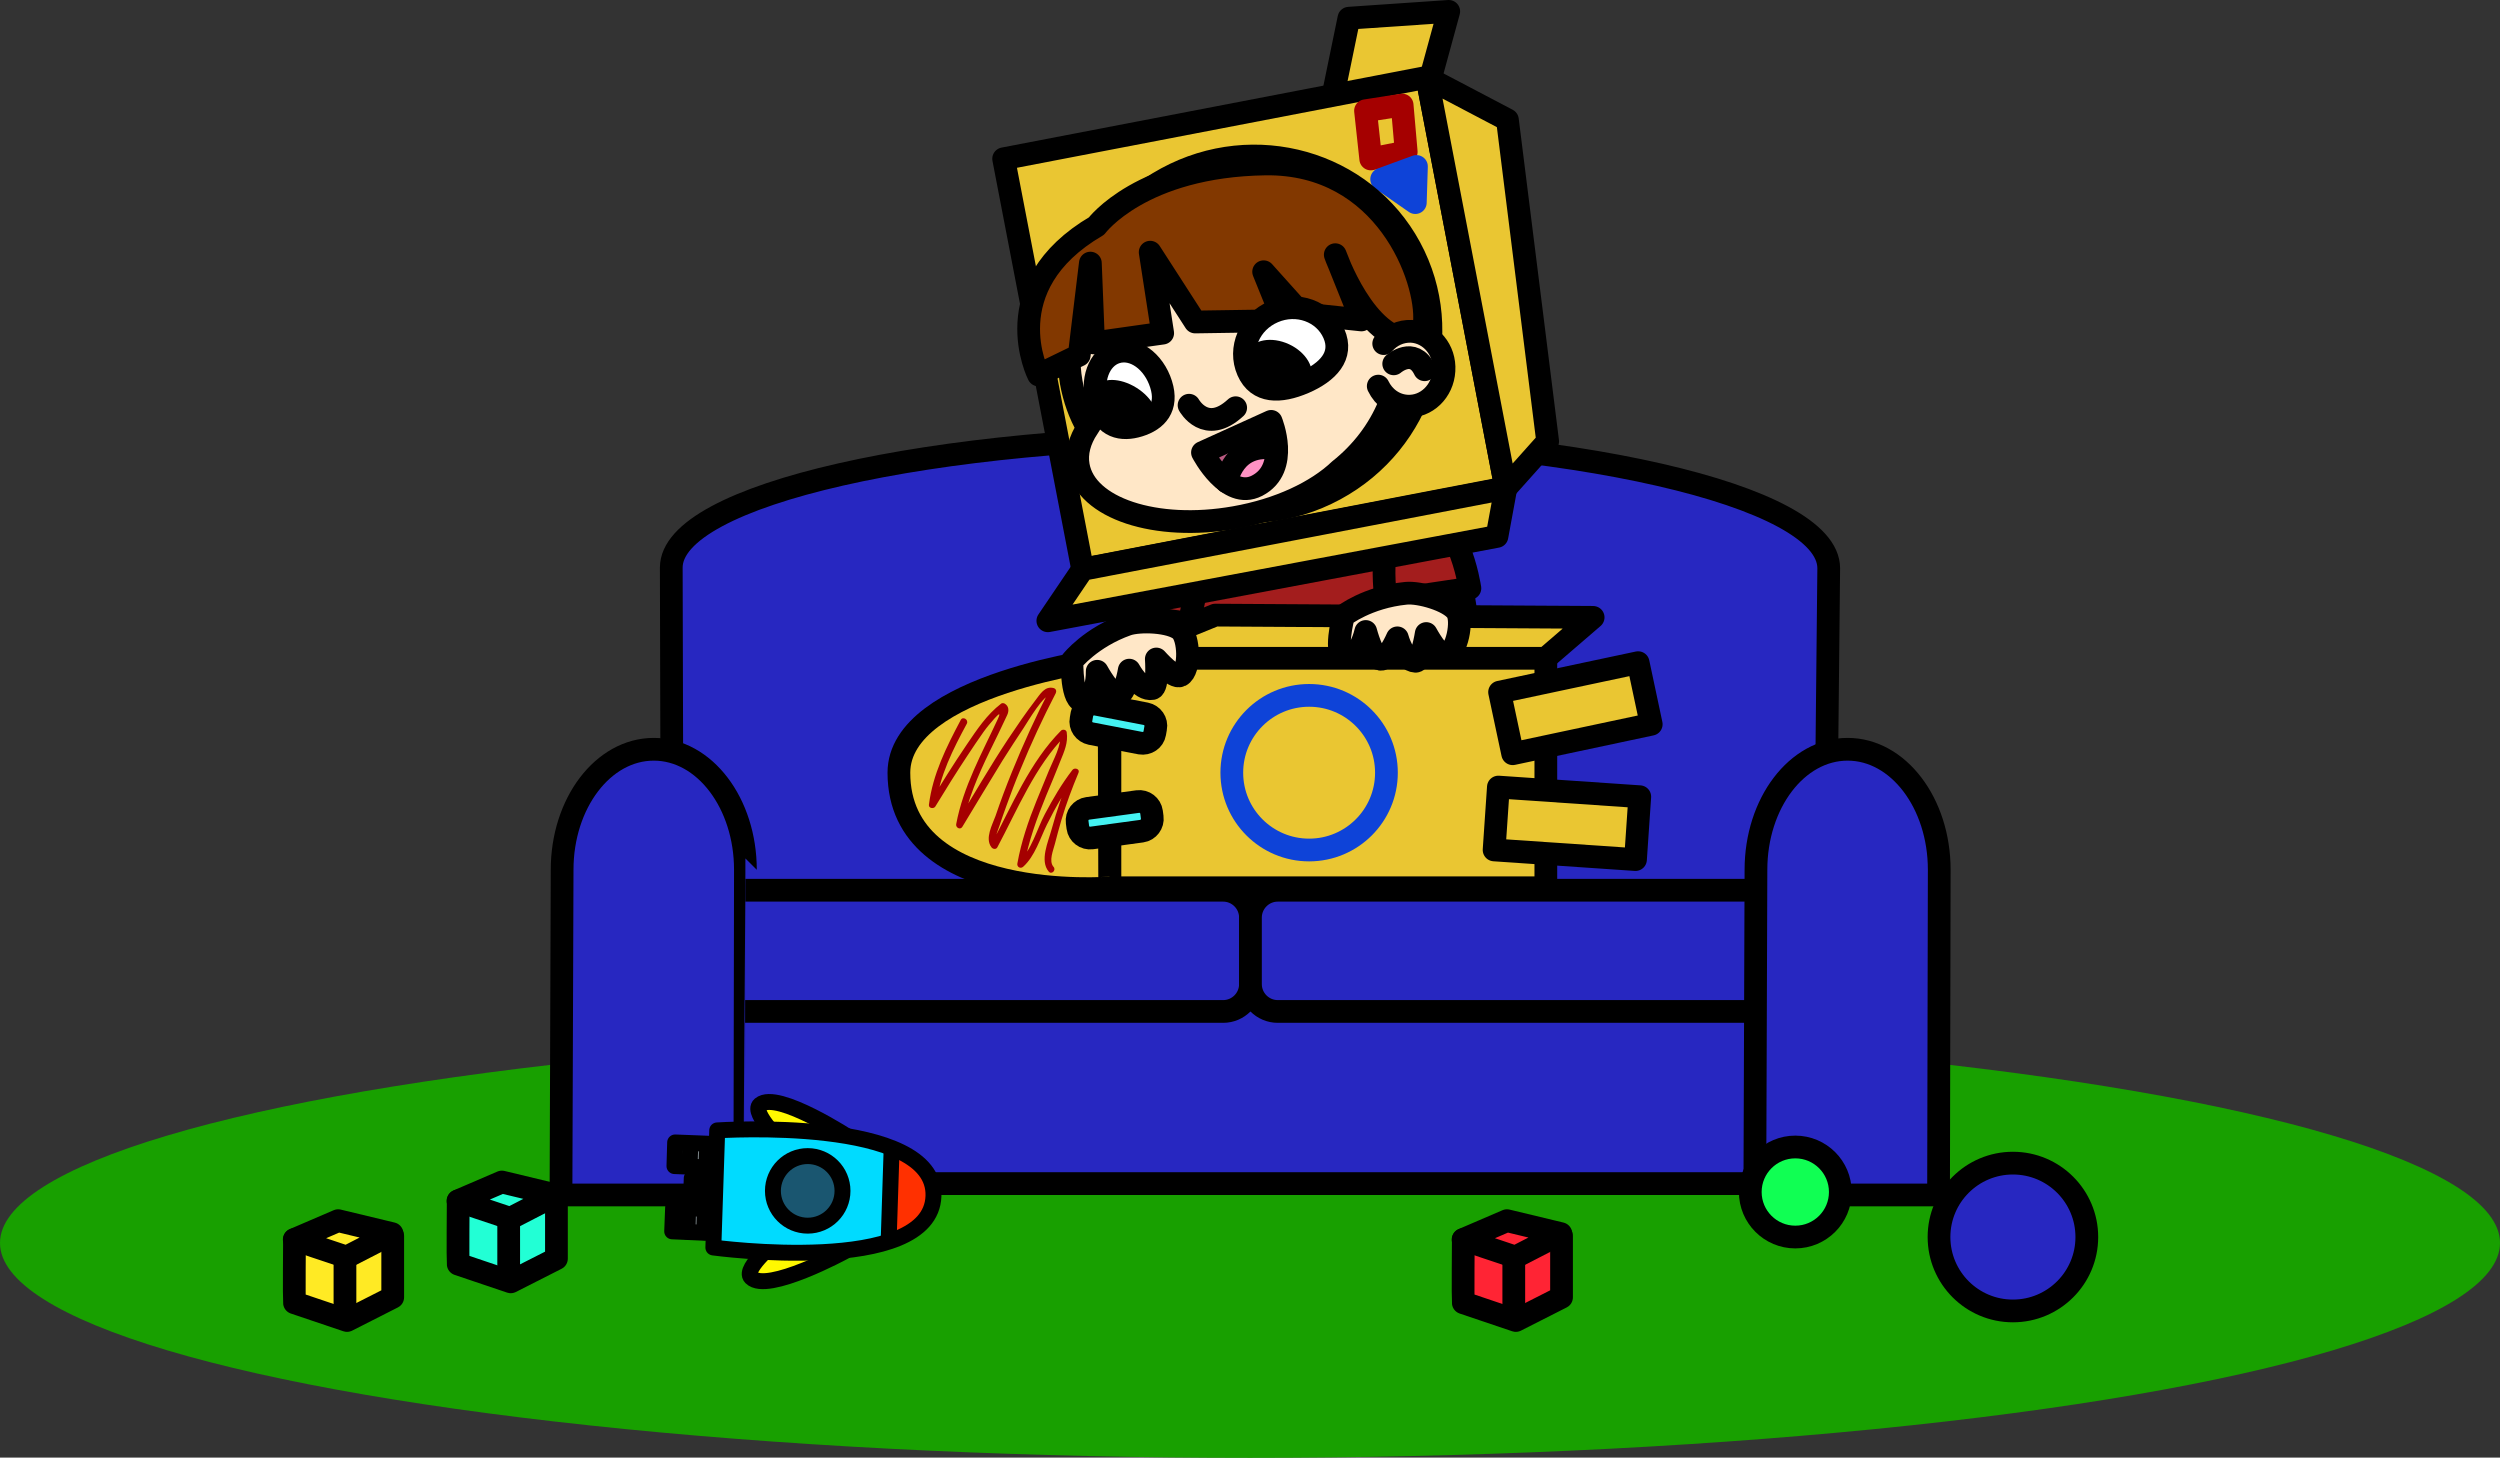 <svg version="1.1" id="inTheSkyImage3Graphic" xmlns="http://www.w3.org/2000/svg" xmlns:xlink="http://www.w3.org/1999/xlink" x="0px" y="0px" viewBox="0 0 1099.4 641" enable-background="new 0 0 1099.4 641" xml:space="preserve"><rect x="0" y="0" width="1099.4" height="641" fill="#333333" stroke="none"/><g id="inTheSkyImage3"><g><ellipse fill="#18A000" cx="549.7" cy="546.6" rx="549.7" ry="94.5"/></g><g><g><polygon fill="#2727C1" stroke="#000000" stroke-width="10" stroke-linecap="round" stroke-linejoin="round" stroke-miterlimit="10" points="315.7,520.5 776.7,520.5 776.7,418.5 297.7,418.5 "/></g><g><path fill="#2727C1" stroke="#000000" stroke-width="10" stroke-linecap="round" stroke-linejoin="round" stroke-miterlimit="10" d="M804.2,249.9c0-32.1-113.9-58.2-254.5-58.2c-140.6,0-254.5,25.9-254.5,57.9l0.4,157h507C802.6,406.5,804.2,252,804.2,249.9z"/></g><g><path fill="#2727C1" stroke="#000000" stroke-width="10" stroke-linecap="round" stroke-linejoin="round" stroke-miterlimit="10" d="M537.9,444.8H327.6c-6.6,0-12-5.4-12-12v-29.3c0-6.6,5.4-12,12-12h210.3c6.6,0,12,5.4,12,12v29.3C549.9,439.4,544.5,444.8,537.9,444.8z"/><path fill="#2727C1" stroke="#000000" stroke-width="10" stroke-linecap="round" stroke-linejoin="round" stroke-miterlimit="10" d="M772.2,444.8H561.9c-6.6,0-12-5.4-12-12v-29.3c0-6.6,5.4-12,12-12h210.3c6.6,0,12,5.4,12,12v29.3C784.2,439.4,778.8,444.8,772.2,444.8z"/></g><g><path fill="#2727C1" stroke="#000000" stroke-width="10" stroke-linecap="round" stroke-linejoin="round" stroke-miterlimit="10" d="M327.8,382.5c0-29.3-18-53-40.3-53c-22.3,0-40.3,23.7-40.3,53l-0.5,143h80.8C327.5,525.5,327.8,384.5,327.8,382.5z"/><path fill="#2727C1" stroke="#000000" stroke-width="10" stroke-linecap="round" stroke-linejoin="round" stroke-miterlimit="10" d="M852.8,382.5c0-29.3-18-53-40.3-53s-40.3,23.7-40.3,53l-0.5,143h80.8C852.5,525.5,852.8,384.5,852.8,382.5z"/></g></g><g><path fill="#FFF800" stroke="#000000" stroke-width="7" stroke-linecap="round" stroke-linejoin="round" stroke-miterlimit="10" d="M371.5,550.3c0,0-34.2,18.6-41.2,11.5c-4-4,12.8-17.3,12.8-17.3L371.5,550.3z"/><path fill="#FFF800" stroke="#000000" stroke-width="7" stroke-linecap="round" stroke-linejoin="round" stroke-miterlimit="10" d="M374.3,500.8c0,0-32.5-21.4-40.1-15c-4.3,3.6,11.3,18.3,11.3,18.3L374.3,500.8z"/><g><polygon fill="#7C8589" stroke="#000000" stroke-width="7" stroke-linecap="round" stroke-linejoin="round" stroke-miterlimit="10" points="303.9,526.4 304.2,518.1 320.7,518.7 320.4,527.1 "/><line fill="none" stroke="#000000" stroke-width="7" stroke-linecap="round" stroke-linejoin="round" stroke-miterlimit="10" x1="315.3" y1="519.1" x2="315" y2="526.6"/><line fill="none" stroke="#000000" stroke-width="7" stroke-linecap="round" stroke-linejoin="round" stroke-miterlimit="10" x1="309.4" y1="518.8" x2="309.1" y2="526.4"/></g><g><polygon fill="#7C8589" stroke="#000000" stroke-width="7" stroke-linecap="round" stroke-linejoin="round" stroke-miterlimit="10" points="296.6,512.8 296.9,502.4 317.5,503.2 317.1,513.6 "/><line fill="none" stroke="#000000" stroke-width="7" stroke-linecap="round" stroke-linejoin="round" stroke-miterlimit="10" x1="311" y1="503.8" x2="310.7" y2="513.1"/><line fill="none" stroke="#000000" stroke-width="7" stroke-linecap="round" stroke-linejoin="round" stroke-miterlimit="10" x1="303.6" y1="503.5" x2="303.2" y2="512.8"/></g><g><polygon fill="#7C8589" stroke="#000000" stroke-width="7" stroke-linecap="round" stroke-linejoin="round" stroke-miterlimit="10" points="295.6,541.5 296,531.1 316.5,531.9 316.2,542.4 "/><line fill="none" stroke="#000000" stroke-width="7" stroke-linecap="round" stroke-linejoin="round" stroke-miterlimit="10" x1="310" y1="532.5" x2="309.7" y2="541.9"/><line fill="none" stroke="#000000" stroke-width="7" stroke-linecap="round" stroke-linejoin="round" stroke-miterlimit="10" x1="302.6" y1="532.2" x2="302.3" y2="541.6"/></g><path fill="#FF3000" d="M387.8,542.6l0.6,4.2l9-3l7.9-7.2l3.8-4.2l1.3-5.4l-0.5-6.1l-2.6-5.5l-3.4-3.7c0,0-2.9-2.4-4.6-3.3c-1.6-0.9-3.8-2.1-5.8-2.9c-2-0.8-5.3-2-5.3-2L387.8,542.6z"/><polygon fill="#00DBFF" points="391.5,504.6 390.8,546.1 381.2,548.5 362.5,550.6 341.3,550.8 314.1,548.6 315.4,497.1 343.8,496.8 363.9,498.4 384.2,502.2 "/><path fill="none" stroke="#000000" stroke-width="7" stroke-linecap="round" stroke-linejoin="round" stroke-miterlimit="10" d="M315.4,497.1c0,0,96.3-6.4,95.1,28.9c-1.2,35.6-96.8,22.6-96.8,22.6L315.4,497.1z"/><line fill="none" stroke="#000000" stroke-width="7" stroke-linecap="round" stroke-linejoin="round" stroke-miterlimit="10" x1="392.1" y1="505.2" x2="390.8" y2="545.4"/><circle fill="#1A5670" stroke="#000000" stroke-width="7" stroke-miterlimit="10" cx="355.2" cy="523.7" r="15.3"/></g><g><circle fill="#2727C1" stroke="#000000" stroke-width="10" stroke-linecap="round" stroke-linejoin="round" stroke-miterlimit="10" cx="885.2" cy="544" r="32.5"/></g><g><circle fill="#10FF53" stroke="#000000" stroke-width="10" stroke-linecap="round" stroke-linejoin="round" stroke-miterlimit="10" cx="789.5" cy="524.2" r="19.8"/></g><g><path fill="#22FFD5" stroke="#000000" stroke-width="10" stroke-linecap="round" stroke-linejoin="round" stroke-miterlimit="10" d="M244.7,526.5v27l-20.1,10.2l-23.1-7.8c-0.2-1.5,0-27.8,0-27.8"/><line fill="none" stroke="#000000" stroke-width="10" stroke-linecap="round" stroke-linejoin="round" stroke-miterlimit="10" x1="223.7" y1="536.5" x2="223.7" y2="562.5"/><polygon fill="#22FFD5" stroke="#000000" stroke-width="10" stroke-linecap="round" stroke-linejoin="round" stroke-miterlimit="10" points="201.4,528.1 220.7,519.8 244.4,525.5 224.4,535.8 "/></g><g><path fill="#FFEA24" stroke="#000000" stroke-width="10" stroke-linecap="round" stroke-linejoin="round" stroke-miterlimit="10" d="M172.7,543.5v27l-20.1,10.2l-23.1-7.8c-0.2-1.5,0-27.8,0-27.8"/><line fill="none" stroke="#000000" stroke-width="10" stroke-linecap="round" stroke-linejoin="round" stroke-miterlimit="10" x1="151.7" y1="553.5" x2="151.7" y2="579.5"/><polygon fill="#FFEA24" stroke="#000000" stroke-width="10" stroke-linecap="round" stroke-linejoin="round" stroke-miterlimit="10" points="129.4,545.1 148.7,536.8 172.4,542.5 152.4,552.8 "/></g><g><path fill="#FF2434" stroke="#000000" stroke-width="10" stroke-linecap="round" stroke-linejoin="round" stroke-miterlimit="10" d="M686.7,543.5v27l-20.1,10.2l-23.1-7.8c-0.2-1.5,0-27.8,0-27.8"/><line fill="none" stroke="#000000" stroke-width="10" stroke-linecap="round" stroke-linejoin="round" stroke-miterlimit="10" x1="665.7" y1="553.5" x2="665.7" y2="579.5"/><polygon fill="#FF2434" stroke="#000000" stroke-width="10" stroke-linecap="round" stroke-linejoin="round" stroke-miterlimit="10" points="643.4,545.1 662.7,536.8 686.4,542.5 666.4,552.8 "/></g><g><g><g><path fill="#FFE7C7" stroke="#000000" stroke-width="10" stroke-linecap="round" stroke-linejoin="round" stroke-miterlimit="10" d="M530.5,264.5c0,0-18.6,67.9-24.7,77c-0.7,1.1-13.2-6.3-13.2-6.3l11.8-73L530.5,264.5z"/><path fill="#A31D1D" stroke="#000000" stroke-width="10" stroke-linecap="round" stroke-linejoin="round" stroke-miterlimit="10" d="M536.5,276.2c0,0,5.6-37.3-11.8-39.9c-19.7-2.9-25.1,34.4-25.1,34.4L536.5,276.2z"/></g><g><path fill="#A31D1D" stroke="#000000" stroke-width="10" stroke-linecap="round" stroke-linejoin="round" stroke-miterlimit="10" d="M535.7,213.3l-20.5,97.4c0,0,17.3,17.4,64.9,13.9c55.1-4,59.4-22.5,59.4-22.5L622.1,204L535.7,213.3z"/></g><g><path fill="#FFE7C7" stroke="#000000" stroke-width="10" stroke-linecap="round" stroke-linejoin="round" stroke-miterlimit="10" d="M615.5,252.5c0,0,18.6,67.9,24.7,77c0.7,1.1,13.2-6.3,13.2-6.3l-11.8-73L615.5,252.5z"/><path fill="#A31D1D" stroke="#000000" stroke-width="10" stroke-linecap="round" stroke-linejoin="round" stroke-miterlimit="10" d="M609.5,264.2c0,0-5.6-37.3,11.8-39.9c19.7-2.9,25.1,34.4,25.1,34.4L609.5,264.2z"/></g><g><polygon fill="#EAC632" stroke="#000000" stroke-width="10" stroke-linecap="round" stroke-linejoin="round" stroke-miterlimit="10" points="584.9,48.3 593.2,8 637.1,5 625.9,46 "/><rect x="457" y="50.4" transform="matrix(0.982 -0.189 0.189 0.982 -16.939 106.701)" fill="#EAC632" stroke="#000000" stroke-width="10" stroke-linecap="round" stroke-linejoin="round" stroke-miterlimit="10" width="189.5" height="183.8"/><polygon fill="#EAC632" stroke="#000000" stroke-width="10" stroke-linecap="round" stroke-linejoin="round" stroke-miterlimit="10" points="627.5,34.1 662.9,52.7 680.6,194.1 662.2,214.7 "/><polygon fill="none" stroke="#A50000" stroke-width="10" stroke-linecap="round" stroke-linejoin="round" stroke-miterlimit="10" points="600.5,48.7 602.8,69.9 618.4,66.8 616.6,46.2 "/><polygon fill="none" stroke="#0E43D8" stroke-width="10" stroke-linecap="round" stroke-linejoin="round" stroke-miterlimit="10" points="607.6,78.8 622.9,73.2 622.4,89.1 "/><polygon fill="#EAC632" stroke="#000000" stroke-width="10" stroke-linecap="round" stroke-linejoin="round" stroke-miterlimit="10" points="476.1,250.4 460.8,273 658.3,235.9 662.2,214.7 "/><ellipse transform="matrix(0.879 -0.476 0.476 0.879 -3.381 279.853)" fill="#AA8F1D" stroke="#000000" stroke-width="10" stroke-linecap="round" stroke-linejoin="round" stroke-miterlimit="10" cx="550.2" cy="146.6" rx="79.7" ry="77.8"/></g><g><g><path fill="#FFE7C7" stroke="#000000" stroke-width="10" stroke-miterlimit="10" d="M614.8,142.8c-6.5-36.7-43.9-60.7-83.6-53.7c-39.7,7-66.6,42.4-60.1,79.1c1.3,7.2,3.7,13.9,7.2,20c-3.5,5.4-5.1,11-4.1,16.6c3.3,18.7,34,28.9,68.7,22.8c19.5-3.4,36.1-11.3,46.2-20.9C608.5,191.3,619.1,167.3,614.8,142.8z"/></g><g><path fill="none" stroke="#000000" stroke-width="10" stroke-linecap="round" stroke-linejoin="round" stroke-miterlimit="10" d="M522.9,178.2c0,0,7.3,13.3,20.5,1.1"/></g><g><path fill="#823800" stroke="#000000" stroke-width="10" stroke-linecap="round" stroke-linejoin="round" stroke-miterlimit="10" d="M621.3,149.6c-20.9,0.3-34.1-37.6-34.1-37.6l11.5,28.7l-26.5-2.8l-16.5-18.4l8.7,21.5l-38.8,0.6l-19.8-30.7l5.5,35.6l-30.4,4.3l-1.4-35.1l-4.9,40.5l-17.9,8.7c0,0-19.9-38.9,25.5-65.5c0,0,19.6-26.5,74.3-27.3c52.7-0.7,71.5,50.6,69.9,69.8C625.6,151.3,621.3,149.6,621.3,149.6z"/></g><g><path fill="#FFE7C7" stroke="#000000" stroke-width="10" stroke-linecap="round" stroke-miterlimit="10" d="M608.5,151.1c3-3.5,7.4-5.6,12.2-5.4c8.4,0.5,14.9,8.2,14.3,17.3c-0.5,9.1-7.8,16.1-16.2,15.6c-5.6-0.3-10.3-3.8-12.7-8.8"/><path fill="none" stroke="#000000" stroke-width="10" stroke-linecap="round" stroke-linejoin="round" stroke-miterlimit="10" d="M612.9,160c0,0,8.7-7.6,13.6,2.6"/></g><g><g><path fill="#FFFFFF" stroke="#000000" stroke-width="10" stroke-linecap="round" stroke-linejoin="round" stroke-miterlimit="10" d="M548.8,163.1c4.3,9.8,14.2,9.6,24.7,5.1c10.4-4.5,17.4-11.7,13.1-21.5s-16.2-14.1-26.6-9.6C549.5,141.6,544.5,153.3,548.8,163.1z"/><ellipse transform="matrix(-0.421 0.907 -0.907 -0.421 945.116 -280.911)" cx="562.2" cy="161.1" rx="10.8" ry="15.3"/></g><g><path fill="#FFFFFF" stroke="#000000" stroke-width="10" stroke-linecap="round" stroke-linejoin="round" stroke-miterlimit="10" d="M482.7,177.7c3.2,10.2,10.5,11.8,18.2,9.4c7.7-2.4,12.9-7.9,9.7-18.1s-12-16.5-19.7-14.1C483.2,157.3,479.5,167.5,482.7,177.7z"/><ellipse transform="matrix(-0.528 0.849 -0.849 -0.528 907.457 -147.428)" cx="494.7" cy="178.4" rx="9.3" ry="15.3"/></g></g><g><path fill="#FF92C4" d="M555.4,194.1l3.9,5.8l-0.8,7.6l-5.8,5.3c0,0-7.2,2.9-8.1,1.7c-0.9-1.2-6.6-5.2-6.6-5.2l-4.5-7L555.4,194.1z"/><polygon fill="#BA5A81" points="554.4,185.9 560.7,189.6 562.3,195.4 554.3,197 544.6,200.9 538.8,208.1 531.2,205.1 528.5,198.3 "/><path fill="none" stroke="#000000" stroke-width="10" stroke-linecap="round" stroke-linejoin="round" stroke-miterlimit="10" d="M528.8,199l30.2-13.7c0,0,8.5,20.7-6.2,28.3C539.8,220.3,528.8,199,528.8,199z"/><path fill="none" stroke="#000000" stroke-width="10" stroke-linecap="round" stroke-linejoin="round" stroke-miterlimit="10" d="M539.4,211.9c0,0,2.7-18,21.9-14.6"/></g></g></g><g><rect x="488.1" y="289.1" fill="#EAC632" stroke="#000000" stroke-width="10" stroke-linecap="round" stroke-linejoin="round" stroke-miterlimit="10" width="191.7" height="101.3"/><polygon fill="#EAC632" stroke="#000000" stroke-width="10" stroke-linecap="round" stroke-linejoin="round" stroke-miterlimit="10" points="700.6,271.5 679.7,289.5 487.7,289.5 534.4,270.5 "/><rect x="661.7" y="297.8" transform="matrix(0.978 -0.208 0.208 0.978 -49.63 150.756)" fill="#EAC632" stroke="#000000" stroke-width="10" stroke-linecap="round" stroke-linejoin="round" stroke-miterlimit="10" width="62.3" height="27.7"/><rect x="657.7" y="348.1" transform="matrix(0.998 6.811171e-002 -6.811171e-002 0.998 26.255 -46.081)" fill="#EAC632" stroke="#000000" stroke-width="10" stroke-linecap="round" stroke-linejoin="round" stroke-miterlimit="10" width="62.3" height="27.7"/><circle fill="none" stroke="#0E43D8" stroke-width="10" stroke-linecap="round" stroke-linejoin="round" stroke-miterlimit="10" cx="575.7" cy="339.8" r="34"/><path fill="#EAC632" stroke="#000000" stroke-width="10" stroke-linecap="round" stroke-linejoin="round" stroke-miterlimit="10" d="M395.3,339.8c0-39,92.4-50.3,92.4-50.3l0.3,101C488.1,390.5,395.3,397.8,395.3,339.8z"/><path fill="#44F2F2" stroke="#000000" stroke-width="10" stroke-linecap="round" stroke-linejoin="round" stroke-miterlimit="10" d="M501.5,326.8l-21.8-4.2c-2.9-0.6-4.9-3.4-4.3-6.3l0.4-2.3c0.6-2.9,3.4-4.9,6.3-4.3l21.8,4.2c2.9,0.6,4.9,3.4,4.3,6.3l-0.4,2.3C507.3,325.4,504.5,327.3,501.5,326.8z"/><path fill="#44F2F2" stroke="#000000" stroke-width="10" stroke-linecap="round" stroke-linejoin="round" stroke-miterlimit="10" d="M502.1,365.5l-22,3c-3,0.4-5.7-1.7-6.1-4.6l-0.3-2.3c-0.4-3,1.7-5.7,4.6-6.1l22-3c3-0.4,5.7,1.7,6.1,4.6l0.3,2.3C507.1,362.3,505,365.1,502.1,365.5z"/><g><g><path fill="#A50000" d="M422.5,316.6c-6.3,11.9-12.3,23.8-14,37.3c-0.2,1.6,2.1,1.9,2.8,0.8c4.6-7.6,9.3-15.1,14.2-22.5c2.3-3.5,4.6-6.9,7-10.3c1.5-2.1,3.1-4,4.8-5.9c1.6-1.7,3.1-3.3,1.5,0.2c-7,15.1-15.2,29.7-18.3,46.2c-0.3,1.6,1.8,2.7,2.7,1.2c5.9-9.7,11.7-19.5,17.7-29.2c3-4.8,6.1-9.5,9.2-14.2c1.7-2.5,9.2-15.6,12.4-14.7c-0.3-0.7-0.6-1.5-0.9-2.2c-6.1,11.8-11.6,23.9-16.6,36.2c-2.6,6.4-5,12.8-7.2,19.3c-1.4,3.9-4.8,9.9-1.8,13.8c0.6,0.8,2,1.1,2.6,0c8.9-16.7,16.6-35.7,30.1-49.3c-0.8-0.2-1.7-0.4-2.5-0.7c0.8,5.1-3,11.5-4.9,16.2c-1.8,4.5-3.7,8.9-5.5,13.4c-3.6,8.9-6.7,18-8.4,27.5c-0.3,1.5,1.3,2.5,2.5,1.5c5.2-4.6,7.5-12.5,10.5-18.6c3.9-7.9,8.3-15.5,13.7-22.5c-0.9-0.4-1.8-0.8-2.7-1.2c-3.6,8.5-6.6,17.2-9,26c-1.4,5.2-5.3,13.6-1.2,18.4c1.3,1.5,3.4-0.7,2.1-2.1c-2.2-2.5-0.1-7.3,0.6-10.1c0.9-3.6,1.9-7.1,2.9-10.6c2.1-7.1,4.7-14,7.5-20.7c0.7-1.7-1.8-2.4-2.7-1.2c-4.7,6.1-8.5,12.6-12.1,19.4c-3.5,6.6-5.9,16.1-11.6,21.1c0.8,0.5,1.7,1,2.5,1.5c1.9-10.7,5.6-20.8,9.7-30.8c2.1-5,4.2-10,6.2-15.1c1.7-4.2,3.5-8.1,2.8-12.7c-0.2-1.2-1.8-1.4-2.5-0.7c-13.7,13.8-21.6,33-30.6,49.9c0.9,0,1.7,0,2.6,0c-1.7-2.2,0.2-5.8,0.9-8c1-3,2-5.9,3.1-8.9c1.9-5.3,3.9-10.6,6.1-15.8c4.7-11.5,9.9-22.7,15.6-33.7c0.4-0.9,0.1-1.9-0.9-2.2c-3.9-1.1-6,2.7-8.1,5.4c-4.2,5.5-8.1,11.2-11.9,16.9c-8,12.1-15.3,24.7-22.8,37.1c0.9,0.4,1.8,0.8,2.7,1.2c2.2-11.5,6.8-22.2,11.9-32.7c2.6-5.3,5.2-10.6,7.7-16c0.9-1.9,0.8-4-1.1-5.1c-0.4-0.2-1.1-0.3-1.5,0c-6.4,4.9-10.7,11.5-15.2,18.1c-5.7,8.4-11.1,17-16.3,25.7c0.9,0.3,1.9,0.5,2.8,0.8c1.6-12.9,7.5-24.5,13.6-35.8C426,316.4,423.4,314.9,422.5,316.6L422.5,316.6z"/></g></g></g><g><path fill="#FFE7C7" stroke="#000000" stroke-width="10" stroke-linecap="round" stroke-linejoin="round" stroke-miterlimit="10" d="M471.4,290.7c0,0-0.3,18.7,5.2,17.6c6.3-1.2,5.9-13.1,5.9-13.1s5.7,10.5,9.1,10.4c3.3-0.1,5-10.9,5-10.9s4.8,9.1,10.1,8.1c2.7-0.5,1.8-13,1.8-13s7.7,8.8,10.6,7.3c4.4-2.3,3.9-16.7,0.1-20c-4.4-3.9-17.9-4.4-23.5-2.5C479.6,280.3,471.4,290.7,471.4,290.7z"/></g><g><path fill="#FFE7C7" stroke="#000000" stroke-width="10" stroke-linecap="round" stroke-linejoin="round" stroke-miterlimit="10" d="M590.8,270.8c0,0-4.7,18.1,1,18.3c6.4,0.3,8.8-11.4,8.8-11.4s3,11.6,6.4,12.2c3.2,0.6,7.5-9.4,7.5-9.4s2.6,10,8,10.3c2.8,0.1,4.7-12.2,4.7-12.2s5.5,10.3,8.6,9.6c4.9-1.2,7.7-15.4,4.8-19.4c-3.4-4.8-16.4-8.5-22.3-7.9C601.2,262.6,590.8,270.8,590.8,270.8z"/></g></g></g></svg>